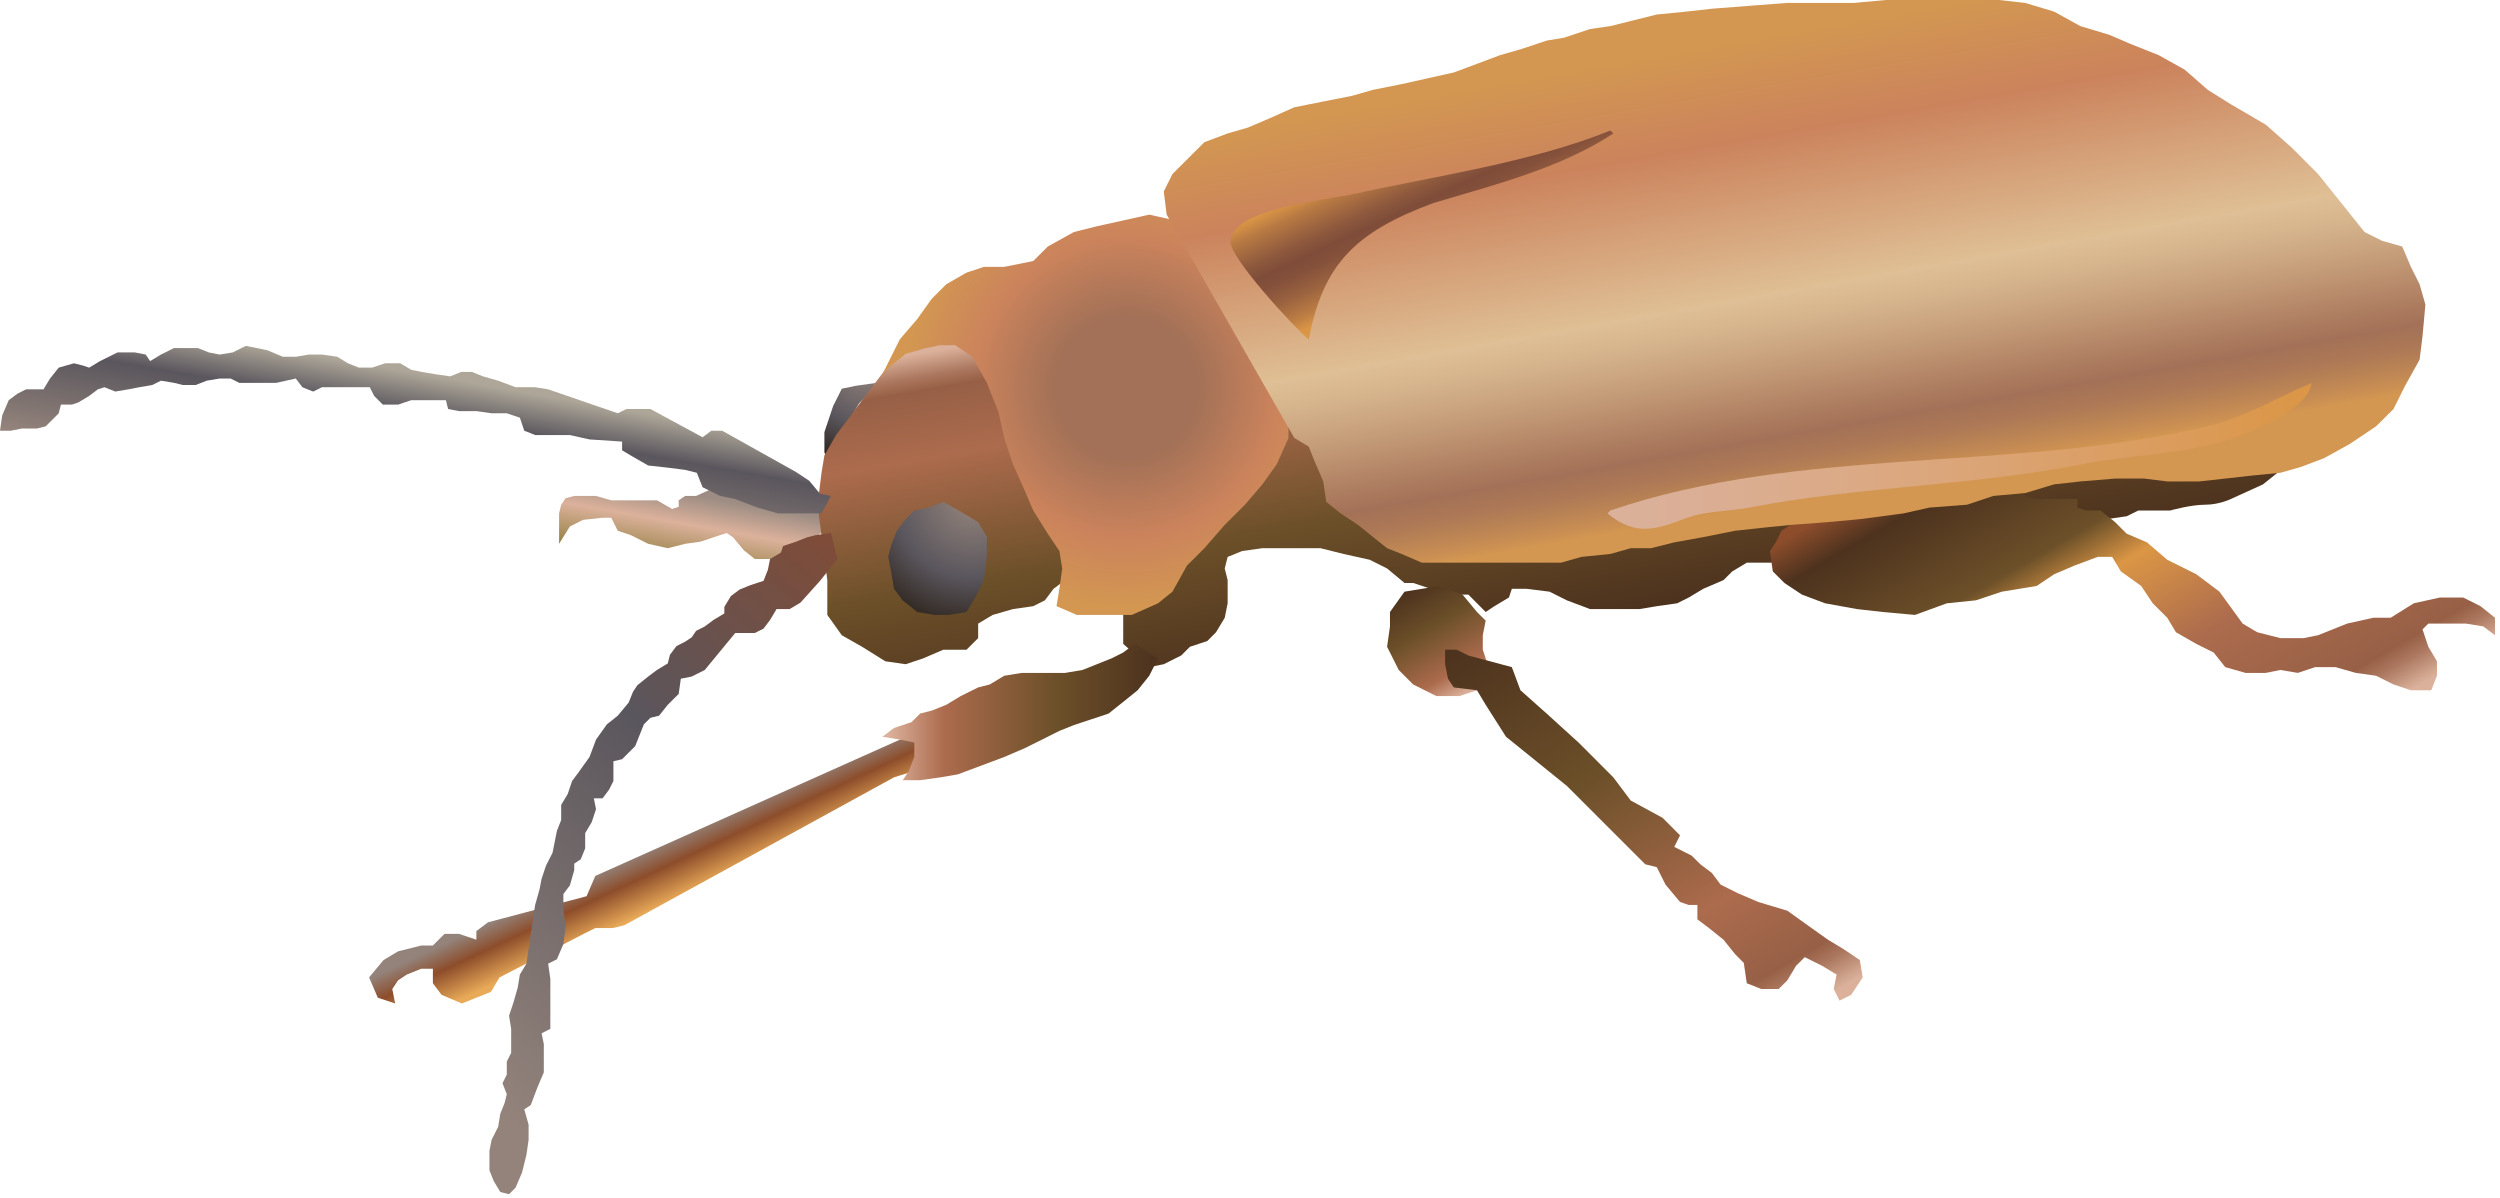 
        <svg xmlns:rdf="http://www.w3.org/1999/02/22-rdf-syntax-ns#" xmlns="http://www.w3.org/2000/svg" xmlns:cc="http://creativecommons.org/ns#" xmlns:xlink="http://www.w3.org/1999/xlink" xmlns:dc="http://purl.org/dc/elements/1.1/" x="0px" y="0px" width="501" height="240" viewBox="0 0 501 240" xml:space="preserve">
            <title>Galerucella pusilla (Golden Loosestrife Beetle)</title>
            <desc xmlns:ian_image_library="https://ian.umces.edu/media-library/">
                <ian_image_library:title>Galerucella pusilla (Golden Loosestrife Beetle)</ian_image_library:title>
                <ian_image_library:descr>Illustration of Galerucella pusilla (Golden Loosestrife Beetle)</ian_image_library:descr>
                <ian_image_library:scene>
                    <ian_image_library:contains>golden, loosestrife, beetle, Arthropoda, Insecta, Coleoptera, Polyphaga, Chrysomelidae, Galerucella, pusilla</ian_image_library:contains>
                    <ian_image_library:when>2008-12-22</ian_image_library:when>
                </ian_image_library:scene>
            </desc>
            
 <defs></defs>
 <linearGradient id="ian_symbols_052266e4319b767481430e5dd6bc9773" y2="113.77" gradientUnits="userSpaceOnUse" x2="139.25" y1="96.852" x1="142.23">
  <stop stop-color="#9C8C83" offset=".163"/>
  <stop stop-color="#DBB19B" offset=".517"/>
  <stop stop-color="#968245" offset=".989"/>
 </linearGradient>
 <polygon points="139.5 99.385 137.31 99.385 136.01 100.26 136.01 101.56 134.7 102 131.65 100.26 129.47 100.26 127.29 100.26 124.67 100.26 122.49 100.26 119.44 99.385 117.7 99.385 115.08 99.385 113.35 99.831 112.46 101.14 112.04 102.89 112.04 105.06 112.04 108.98 114.21 105.5 116.83 104.18 120.75 103.75 122.49 103.75 123.8 106.36 126.42 107.24 129.9 108.98 133.82 109.86 137.31 108.98 140.37 108.55 142.98 107.68 145.6 106.81 146.91 107.68 149.08 110.29 151.26 112.02 154.32 112.02 156.5 113.34 170.45 102 144.29 97.215" fill="url(#ian_symbols_052266e4319b767481430e5dd6bc9773)"/>
 <linearGradient id="ian_symbols_01d09297219090b48d8731593f250a74" y2="181.49" gradientUnits="userSpaceOnUse" x2="135.46" y1="167.68" x1="129.02">
  <stop stop-color="#93837B" offset=".163"/>
  <stop stop-color="#8D4D2B" offset=".477"/>
  <stop stop-color="#E9AA58" offset=".927"/>
 </linearGradient>
 <polygon points="95.465 186.58 97.793 184.83 117.55 179.6 119.3 175.53 185.55 145.89 190.21 152.28 179.16 155.78 125.11 185.42 122.79 185.99 119.3 185.99 116.97 187.15 100.12 195.87 98.371 198.78 95.465 199.93 92.562 201.1 88.49 199.37 86.749 197.04 86.749 194.13 84.421 194.13 81.514 195.3 79.777 196.46 78.611 198.2 79.192 201.1 75.705 199.93 73.964 195.87 76.864 192.39 79.777 190.65 84.421 189.48 86.749 189.48 89.07 187.15 91.983 187.15 95.465 188.32" fill="url(#ian_symbols_01d09297219090b48d8731593f250a74)"/>
 <radialGradient id="ian_symbols_ca3b7810ee9caac4d9a54d84665e9e0b" gradientUnits="userSpaceOnUse" cy="73.233" cx="173.93" r="21.35">
  <stop stop-color="#93837B" offset=".034"/>
  <stop stop-color="#5A565D" offset=".562"/>
  <stop stop-color="#261C12" offset="1"/>
 </radialGradient>
 <polygon points="175.67 76.722 173.93 79.054 172.19 80.791 170.45 83.697 169.86 86.019 168.7 87.766 168.12 90.088 166.96 92.41 166.96 94.167 165.21 90.672 165.21 86.604 166.96 81.375 168.7 77.895 171.61 77.296" fill="url(#ian_symbols_ca3b7810ee9caac4d9a54d84665e9e0b)"/>
 <linearGradient id="ian_symbols_7d2706aa442942641559b722c5cc5a6c" y2="47.069" gradientUnits="userSpaceOnUse" x2="309.17" y1="123.28" x1="322.61">
  <stop stop-color="#4D321E" offset=".006"/>
  <stop stop-color="#6C5029" offset=".371"/>
  <stop stop-color="#AC6B4D" offset=".708"/>
  <stop stop-color="#976046" offset=".882"/>
  <stop stop-color="#AA765D" offset=".916"/>
  <stop stop-color="#DBB19B" offset=".978"/>
 </linearGradient>
 <path d="m213.45 116.25l-2.322 1.747-1.741 2.318-2.328 1.163-4.066.584-4.065 1.173-2.906 1.737v2.907l-2.332 2.322h-4.644l-4.069 1.747-3.488 1.159-4.069-.585-4.654-2.906-4.069-2.312-2.906-4.069v-6.986l-1.737-13.356v-3.505l.578-4.643.578-3.495 2.329-4.065 10.463-13.94 1.74-1.748 4.076-2.322 5.228-.588h5.228l269.69-6.975 5.813 6.975-1.17 10.47-.574 6.381-4.068 4.653-4.647 2.322-2.913 2.332-2.903 2.322-6.387 2.91s-2.329 1.169-5.235 1.169c-2.91 0-6.979 1.162-6.979 1.162h-6.394l-2.321 1.149-69.165 9.881-1.747-.574h-5.224l-2.913 1.747-1.741 1.737-4.069 1.747-2.906 1.744-2.321 1.163-4.072.575-3.484.584h-9.882l-4.65-1.747-3.487-1.744-4.65-.575h-2.899l-.588 1.744-2.91 1.737-1.744 1.172-1.74-1.747-1.74-1.747h-3.487l-4.069-1.159-3.487-1.163h-1.741l-3.494-2.906-3.487-1.748-5.229-1.162-4.65-1.159h-11.624l-4.065.574-2.903 1.173-.585 2.322.585 2.322v4.653l-.585 2.906-1.743 2.896-1.748 1.757-3.48 1.152-1.747 1.744-3.487 1.747-2.907.588-5.231-4.653v-7.563l-4.654-5.806-6.99.59z" fill="url(#ian_symbols_7d2706aa442942641559b722c5cc5a6c)"/>
 <radialGradient id="ian_symbols_e6eb68d18880fae4b9cfc7057523d6cf" gradientUnits="userSpaceOnUse" cy="77.6" cx="225.67" r="45.709">
  <stop stop-color="#A37157" offset=".09"/>
  <stop stop-color="#A37157" offset=".315"/>
  <stop stop-color="#CB835C" offset=".657"/>
  <stop stop-color="#D39751" offset=".966"/>
 </radialGradient>
 <polygon points="207.06 52.312 209.97 49.405 215.2 46.499 219.85 45.336 225.08 44.177 230.31 43.015 235.54 44.177 240.19 46.499 243.1 48.243 244.84 50.564 245.42 53.474 248.32 55.208 250.65 58.128 253.56 60.45 255.88 63.356 257.63 66.851 258.79 70.909 259.38 74.4 259.38 78.469 258.21 83.697 258.21 87.766 255.88 93.004 252.98 97.063 249.49 101.14 245.42 105.2 241.36 109.86 237.87 113.34 234.96 118.57 232.06 120.9 226.82 123.23 223.92 123.23 219.85 123.23 215.78 123.23 211.72 121.47 212.3 117.99 212.87 113.92 212.3 110.43 209.97 106.96 207.06 102.3 205.32 98.226 202.99 93.004 201.25 87.766 200.08 82.538 197.76 76.722 194.86 71.494 191.38 69.172 188.46 69.172 185.55 69.747 181.49 70.909 178.58 73.241 176.84 74.985 180.32 68.01 183.81 63.94 186.72 59.875 189.63 56.965 193.69 54.633 197.18 53.474 201.25 53.474 204.16 52.899" fill="url(#ian_symbols_e6eb68d18880fae4b9cfc7057523d6cf)"/>
 <radialGradient id="ian_symbols_2367e44866b1df94193d94f2de20feb5" gradientUnits="userSpaceOnUse" cy="99.977" cx="194.86" r="28.08">
  <stop stop-color="#93837B" offset=".034"/>
  <stop stop-color="#5A565D" offset=".562"/>
  <stop stop-color="#261C12" offset="1"/>
 </radialGradient>
 <polygon points="186.13 101.72 183.23 102.3 181.49 104.04 179.74 106.36 178.58 109.27 178 111.6 178.58 114.51 179.16 117.99 180.91 120.31 183.82 122.65 187.3 123.23 190.21 123.23 193.69 122.65 195.44 119.74 197.18 116.25 197.76 111.6 197.76 107.53 196.02 104.63 193.11 102.89 189.05 100.56" fill="url(#ian_symbols_2367e44866b1df94193d94f2de20feb5)"/>
 <linearGradient id="ian_symbols_ce0d83970f124454295118050fb40a12" y2="159.34" gradientUnits="userSpaceOnUse" x2="450.83" y1="77.275" x1="403.46">
  <stop stop-color="#8D4D2B" offset=".039"/>
  <stop stop-color="#4D321E" offset=".124"/>
  <stop stop-color="#6C5029" offset=".337"/>
  <stop stop-color="#DB9645" offset=".438"/>
  <stop stop-color="#AC6B4D" offset=".657"/>
  <stop stop-color="#976046" offset=".882"/>
  <stop stop-color="#AA765D" offset=".916"/>
  <stop stop-color="#DBB19B" offset=".978"/>
 </linearGradient>
 <polygon points="357.6 116.83 355.27 114.51 354.69 110.43 355.86 108.69 357.02 106.36 358.76 105.2 365.16 99.385 399.45 95.316 402.94 98.226 407.58 99.973 411.07 99.973 414.56 99.973 416.3 99.973 416.3 101.72 418.05 102.3 420.95 102.3 423.86 104.63 426.18 106.95 430.25 108.69 434.32 112.18 440.14 115.08 444.78 118.57 449.43 124.97 452.34 126.7 456.99 127.88 461.65 127.88 464.54 127.3 470.35 124.97 475.59 123.8 479.08 123.8 483.72 120.9 488.96 119.74 493.61 119.74 497.09 121.47 500 123.8 500 127.3 497.67 125.54 494.19 124.97 489.54 124.97 486.64 124.97 485.47 126.13 486.64 129.61 488.37 132.52 488.37 135.42 487.22 138.33 483.14 138.33 479.66 137.17 476.16 135.42 472.1 134.85 468.03 133.69 463.96 133.69 460.48 134.85 456.99 134.26 454.08 134.85 450.01 134.85 445.94 133.69 443.62 130.77 440.14 129.04 436.06 126.7 434.32 123.8 431.41 120.9 429.09 117.42 425.02 114.51 423.28 111.6 420.38 111.6 415.72 113.34 411.65 115.08 408.16 117.42 401.19 118.57 395.96 120.31 390.15 120.9 383.76 123.23 377.36 122.65 372.13 122.06 365.74 120.9 361.09 119.15" fill="url(#ian_symbols_ce0d83970f124454295118050fb40a12)"/>
 <linearGradient id="ian_symbols_bf37a7727add86f411a022c1e9e92d02" y2="-.383" gradientUnits="userSpaceOnUse" x2="350.68" y1="110.05" x1="370.16">
  <stop stop-color="#D39751" offset=".101"/>
  <stop stop-color="#C78D53" offset=".121"/>
  <stop stop-color="#AC7856" offset=".18"/>
  <stop stop-color="#A37157" offset=".219"/>
  <stop stop-color="#AF7F62" offset=".262"/>
  <stop stop-color="#C7A07B" offset=".356"/>
  <stop stop-color="#D7B68E" offset=".429"/>
  <stop stop-color="#DFBF95" offset=".472"/>
  <stop stop-color="#CB835C" offset=".753"/>
  <stop stop-color="#D39751" offset=".927"/>
 </linearGradient>
 <polygon points="233.8 43.015 259.38 87.766 262.27 89.503 263.44 92.41 265.18 96.479 265.77 100.56 268.67 102.89 272.16 105.2 275.06 107.53 277.97 109.86 280.88 111.01 284.94 112.76 289.6 112.76 292.5 112.76 297.15 112.76 301.8 112.76 306.45 112.76 312.84 112.76 316.91 111.6 322.73 111.01 326.79 109.86 330.86 109.86 335.52 108.69 341.91 107.53 347.72 106.36 352.95 105.79 358.76 105.2 366.32 104.63 372.71 104.04 381.43 102.89 386.66 101.72 394.21 101.14 399.45 99.385 405.84 98.811 411.65 97.063 416.89 96.479 423.86 95.904 429.67 95.904 434.32 96.479 440.72 96.479 445.94 95.904 451.18 95.316 456.99 94.742 461.06 93.583 465.71 91.835 470.94 88.939 476.16 85.435 479.66 81.963 481.99 77.296 484.89 72.079 485.47 67.425 486.05 61.034 484.89 56.965 483.14 53.474 481.41 49.405 477.33 48.243 473.85 46.499 469.2 40.683 464.54 34.877 459.32 29.639 454.08 24.995 447.11 20.926 442.46 18.02 437.8 13.951 432.58 11.044 426.77 8.723 422.7 6.975 416.89 5.228 411.65 2.333 405.84 .584 400.61 0 394.21 0 387.82 0 383.17 0 377.94 0 371.55 .584 365.16 .584 358.19 .584 350.63 1.159 343.07 1.748 337.84 2.333 332.02 2.907 327.37 4.069 322.73 5.228 318.66 5.813 313.43 7.56 309.94 8.138 304.7 9.882 300.64 11.044 295.99 12.792 291.34 14.525 286.11 15.688 280.88 16.857 275.06 18.02 271 19.192 265.18 20.341 259.38 21.5 254.14 23.836 250.07 25.57 246.01 26.742 241.36 28.489 237.87 31.971 234.96 34.877 233.22 38.371" fill="url(#ian_symbols_bf37a7727add86f411a022c1e9e92d02)"/>
 <linearGradient id="ian_symbols_5bd96e36ce81af1469075f51319673ee" y2="139.1" gradientUnits="userSpaceOnUse" x2="294.66" y1="117.99" x1="282.47">
  <stop stop-color="#4D321E" offset=".006"/>
  <stop stop-color="#6C5029" offset=".371"/>
  <stop stop-color="#AC6B4D" offset=".775"/>
  <stop stop-color="#DBB19B" offset=".978"/>
 </linearGradient>
 <polygon points="281.46 118.57 278.55 122.65 278.55 125.54 277.97 129.61 280.3 134.26 283.2 137.17 287.85 139.49 292.5 139.49 295.99 138.33 298.32 133.69 297.15 130.2 297.15 127.3 297.73 124.38 295.99 122.65 293.09 119.15 288.44 117.42" fill="url(#ian_symbols_5bd96e36ce81af1469075f51319673ee)"/>
 <linearGradient id="ian_symbols_e36e46e644f58364ed2299d799827474" y2="207.69" gradientUnits="userSpaceOnUse" x2="356.55" y1="120.58" x1="306.25">
  <stop stop-color="#4D321E" offset=".006"/>
  <stop stop-color="#6C5029" offset=".371"/>
  <stop stop-color="#AC6B4D" offset=".708"/>
  <stop stop-color="#976046" offset=".882"/>
  <stop stop-color="#AA765D" offset=".916"/>
  <stop stop-color="#DBB19B" offset=".978"/>
 </linearGradient>
 <polygon points="294.25 131.36 291.92 130.2 289.6 130.2 289.6 133.1 290.17 136.01 291.34 137.76 295.99 138.33 297.73 141.24 301.8 147.64 314.01 157.51 329.7 173.2 332.02 173.78 333.77 177.28 336.68 180.76 338.42 181.35 340.16 181.35 340.16 184.24 342.49 185.99 345.39 188.32 347.72 191.22 349.46 192.97 350.05 197.04 352.95 198.2 356.44 198.2 358.19 196.46 359.93 193.55 361.67 191.82 365.16 193.55 368.06 195.3 367.48 198.2 368.64 200.53 370.97 199.37 373.29 195.87 372.71 192.39 369.22 190.06 366.32 188.32 362.25 185.42 358.19 182.51 352.37 180.76 348.3 179.02 344.81 177.28 343.07 174.95 340.75 173.2 339 171.46 335.52 169.72 336.68 167.4 333.19 163.9 326.79 160.42 323.31 155.78 316.34 148.8 309.94 142.99 304.7 138.33 302.97 133.69" fill="url(#ian_symbols_e36e46e644f58364ed2299d799827474)"/>
 <linearGradient id="ian_symbols_9e246b9ef06fac1405296efc48fa8750" y2="142.7" gradientUnits="userSpaceOnUse" x2="176.84" y1="142.7" x1="232.06">
  <stop stop-color="#4D321E" offset=".006"/>
  <stop stop-color="#6C5029" offset=".371"/>
  <stop stop-color="#AC6B4D" offset=".775"/>
  <stop stop-color="#DBB19B" offset=".978"/>
 </linearGradient>
 <polygon points="227.4 129.04 225.08 130.77 222.75 131.94 219.85 133.1 216.94 134.26 213.45 134.85 210.55 134.85 207.64 134.85 204.74 134.85 201.25 135.42 198.34 137.17 196.02 137.76 192.53 139.49 189.63 141.24 186.72 142.4 184.4 142.99 182.65 144.72 179.16 145.89 177.96 146.79 176.84 147.64 180.32 148.22 183.23 148.8 183.23 151.7 182.07 154.61 180.91 156.35 184.4 156.35 188.46 155.78 191.95 155.18 196.6 153.44 201.25 151.7 205.32 149.95 208.81 148.22 212.3 146.47 215.2 145.31 218.69 144.15 222.17 142.99 225.08 140.67 227.98 138.33 230.31 135.42 232.06 131.94" fill="url(#ian_symbols_9e246b9ef06fac1405296efc48fa8750)"/>
 <linearGradient id="ian_symbols_16471ee52f31feb47597652956e71701" y2="73.147" gradientUnits="userSpaceOnUse" x2="86.685" y1="100.74" x1="81.819">
  <stop stop-color="#93837B" offset=".022"/>
  <stop stop-color="#5A565D" offset=".629"/>
  <stop stop-color="#AEA799" offset=".927"/>
 </linearGradient>
 <polygon points="164.63 102.89 162.89 102.89 158.82 102.89 155.91 102.89 151.85 101.72 147.2 99.973 144.29 99.385 140.8 97.648 139.64 94.742 137.31 94.167 133.82 93.721 129.9 93.288 126.86 91.551 124.67 90.24 124.67 88.493 118.14 88.06 114.21 87.182 110.29 87.182 107.24 87.182 105.06 86.313 104.18 83.697 101.56 82.818 98.52 82.818 95.465 82.386 91.983 82.386 89.801 81.963 89.361 80.203 82.393 80.203 79.777 81.085 76.725 81.085 74.978 79.338 74.109 77.601 66.259 77.601 64.519 77.601 62.771 78.469 60.599 77.601 59.283 75.854 55.363 76.722 53.184 76.722 50.135 76.722 47.952 76.722 46.212 75.854 44.025 75.854 41.413 76.29 39.236 77.154 36.621 77.154 34.874 76.722 32.261 76.29 30.514 77.154 27.898 77.601 25.725 78.023 23.103 78.469 20.922 77.601 19.615 78.023 17.874 79.338 15.695 80.649 14.387 81.085 12.207 81.085 11.771 82.818 10.459 84.144 9.152 85.435 7.411 85.88 4.356 85.88 2.176 86.313 0 86.313 .439 83.265 1.747 80.203 3.484 78.902 5.232 78.023 7.411 78.023 8.719 78.023 10.027 75.854 11.771 73.674 14.819 72.805 16.566 73.241 17.874 73.674 20.054 72.362 23.539 70.625 25.286 70.625 27.033 70.625 29.206 71.048 30.081 72.362 32.261 71.048 34.874 69.747 38.357 69.747 39.666 69.747 41.852 70.625 44.025 71.048 46.641 70.625 49.26 69.314 51.439 69.747 53.616 70.193 56.671 71.494 59.283 71.494 61.906 71.048 64.519 71.048 67.574 71.494 69.744 72.805 71.923 73.674 74.539 73.674 77.158 72.805 80.207 72.805 82.393 74.106 84.569 74.542 87.182 74.985 90.237 75.421 92.416 74.542 94.596 74.542 96.779 75.421 99.828 76.29 103.32 77.601 105.06 77.601 107.24 77.601 109.85 78.023 123.8 82.818 125.54 81.963 127.73 81.963 130.34 81.963 140.8 87.624 142.55 86.313 144.72 86.313 159.54 94.6 162.16 96.336 164.34 98.953 166.52 99.385" fill="url(#ian_symbols_16471ee52f31feb47597652956e71701)"/>
 <linearGradient id="ian_symbols_95e81149619e4874d59dd0097b8da27b" y2="115.1" gradientUnits="userSpaceOnUse" x2="176.41" y1="225.23" x1="83.999">
  <stop stop-color="#93837B" offset=".084"/>
  <stop stop-color="#5A565D" offset=".629"/>
  <stop stop-color="#7E4C39" offset=".983"/>
 </linearGradient>
 <polygon points="166.52 106.81 163.47 107.24 161.73 107.68 159.54 108.55 156.93 109.42 156.5 110.73 154.32 112.02 153.88 114.2 153.01 116.4 150.39 117.26 148.22 118.14 146.47 119.45 145.16 121.62 145.16 122.93 142.98 124.24 141.24 125.54 139.5 126.42 138.62 127.72 137.31 128.59 135.57 129.47 134.26 131.21 133.82 132.96 131.65 134.26 129.9 135.58 127.73 137.32 126.86 138.62 125.98 140.8 123.8 143.42 121.62 145.16 119.44 148.22 118.14 151.7 115.96 154.75 114.65 156.51 113.77 159.12 112.46 161.3 112.46 164.34 111.6 166.52 110.73 170.89 109.41 173.49 108.54 176.11 108.11 178.29 107.24 181.35 105.49 193.12 104.18 195.3 103.75 197.92 102.88 200.95 102.01 203.56 102.44 206.18 102.44 208.37 102.44 210.99 101.56 212.73 101.56 215.35 100.7 217.08 101.56 219.28 101.13 221.02 100.26 223.19 99.828 225.81 98.52 228.42 98.084 230.6 98.084 234.53 98.953 236.7 100.26 238.88 102.01 239.32 103.32 238.01 104.62 234.96 105.49 231.47 105.93 228.42 105.93 225.37 105.06 222.31 106.36 221.46 107.68 217.96 108.98 214.9 108.98 211.86 108.98 209.24 108.54 207.07 110.29 206.18 110.29 203.56 110.29 201.4 110.29 198.35 110.29 196.17 109.85 193.12 111.6 192.24 112.9 189.2 113.35 185.7 112.9 182.22 112.9 179.17 114.21 177.42 115.08 174.37 115.08 173.07 116.39 172.19 117.27 170.01 117.27 166.96 118.57 164.78 119.44 162.17 119.01 159.99 120.75 159.99 122.06 158.24 122.93 156.51 122.93 153.89 122.93 152.56 124.67 152.14 125.98 150.83 127.29 149.53 128.16 147.35 129.03 145.16 130.34 143.85 132.08 143.42 133.82 141.24 136.01 139.06 136.44 136.01 138.62 135.58 141.24 134.26 147.34 126.85 151.26 126.85 153.01 125.98 154.32 124.24 155.62 122.06 158.24 122.06 160.42 120.76 164.34 116.4 167.83 112.02" fill="url(#ian_symbols_95e81149619e4874d59dd0097b8da27b)"/>
 <linearGradient id="ian_symbols_1654ad25fb9745c4a5e304b4ab85c0e4" y2="29.61" gradientUnits="userSpaceOnUse" x2="281.1" y1="53.941" x1="292.44">
  <stop stop-color="#DB9645" offset=".073"/>
  <stop stop-color="#BE7F44" offset=".167"/>
  <stop stop-color="#9A623F" offset=".333"/>
  <stop stop-color="#85513B" offset=".472"/>
  <stop stop-color="#7E4C39" offset=".567"/>
  <stop stop-color="#8D583D" offset=".674"/>
  <stop stop-color="#B87A43" offset=".878"/>
  <stop stop-color="#DB9645" offset="1"/>
 </linearGradient>
 <path d="m323.31 26.742c-10.471 6.975-24.418 10.459-36.04 13.941-15.694 5.816-22.088 12.216-24.998 27.327-2.899-2.332-16.266-16.857-15.685-19.767.578-6.388 18.595-8.135 24.407-9.297 15.694-3.491 36.036-6.401 51.733-12.789" fill="url(#ian_symbols_1654ad25fb9745c4a5e304b4ab85c0e4)"/>
 <linearGradient id="ian_symbols_f4b2885504c4ec0469d70427adddd65b" y2="91.374" gradientUnits="userSpaceOnUse" x2="463.26" y1="91.374" x1="322.15">
  <stop stop-color="#DBB19B" offset=".006"/>
  <stop stop-color="#DBAE93" offset=".161"/>
  <stop stop-color="#DBA77E" offset=".439"/>
  <stop stop-color="#DB9C5C" offset=".803"/>
  <stop stop-color="#DB9645" offset="1"/>
 </linearGradient>
 <path d="m322.73 102.3c38.459-13.085 81.031-7.553 120.18-17.002 7.13-1.724 13.71-5.803 20.352-8.527-.781 5.62-13.116 10.253-17.895 11.697-8.963 2.71-18.922 2.72-27.888 4.512-21.85 4.363-45.229 4.501-66.871 8.732-4.319.848-8.523.575-12.737 2.149-6.006 2.244-10.111 3.687-15.726-.977" fill="url(#ian_symbols_f4b2885504c4ec0469d70427adddd65b)"/>
</svg>
